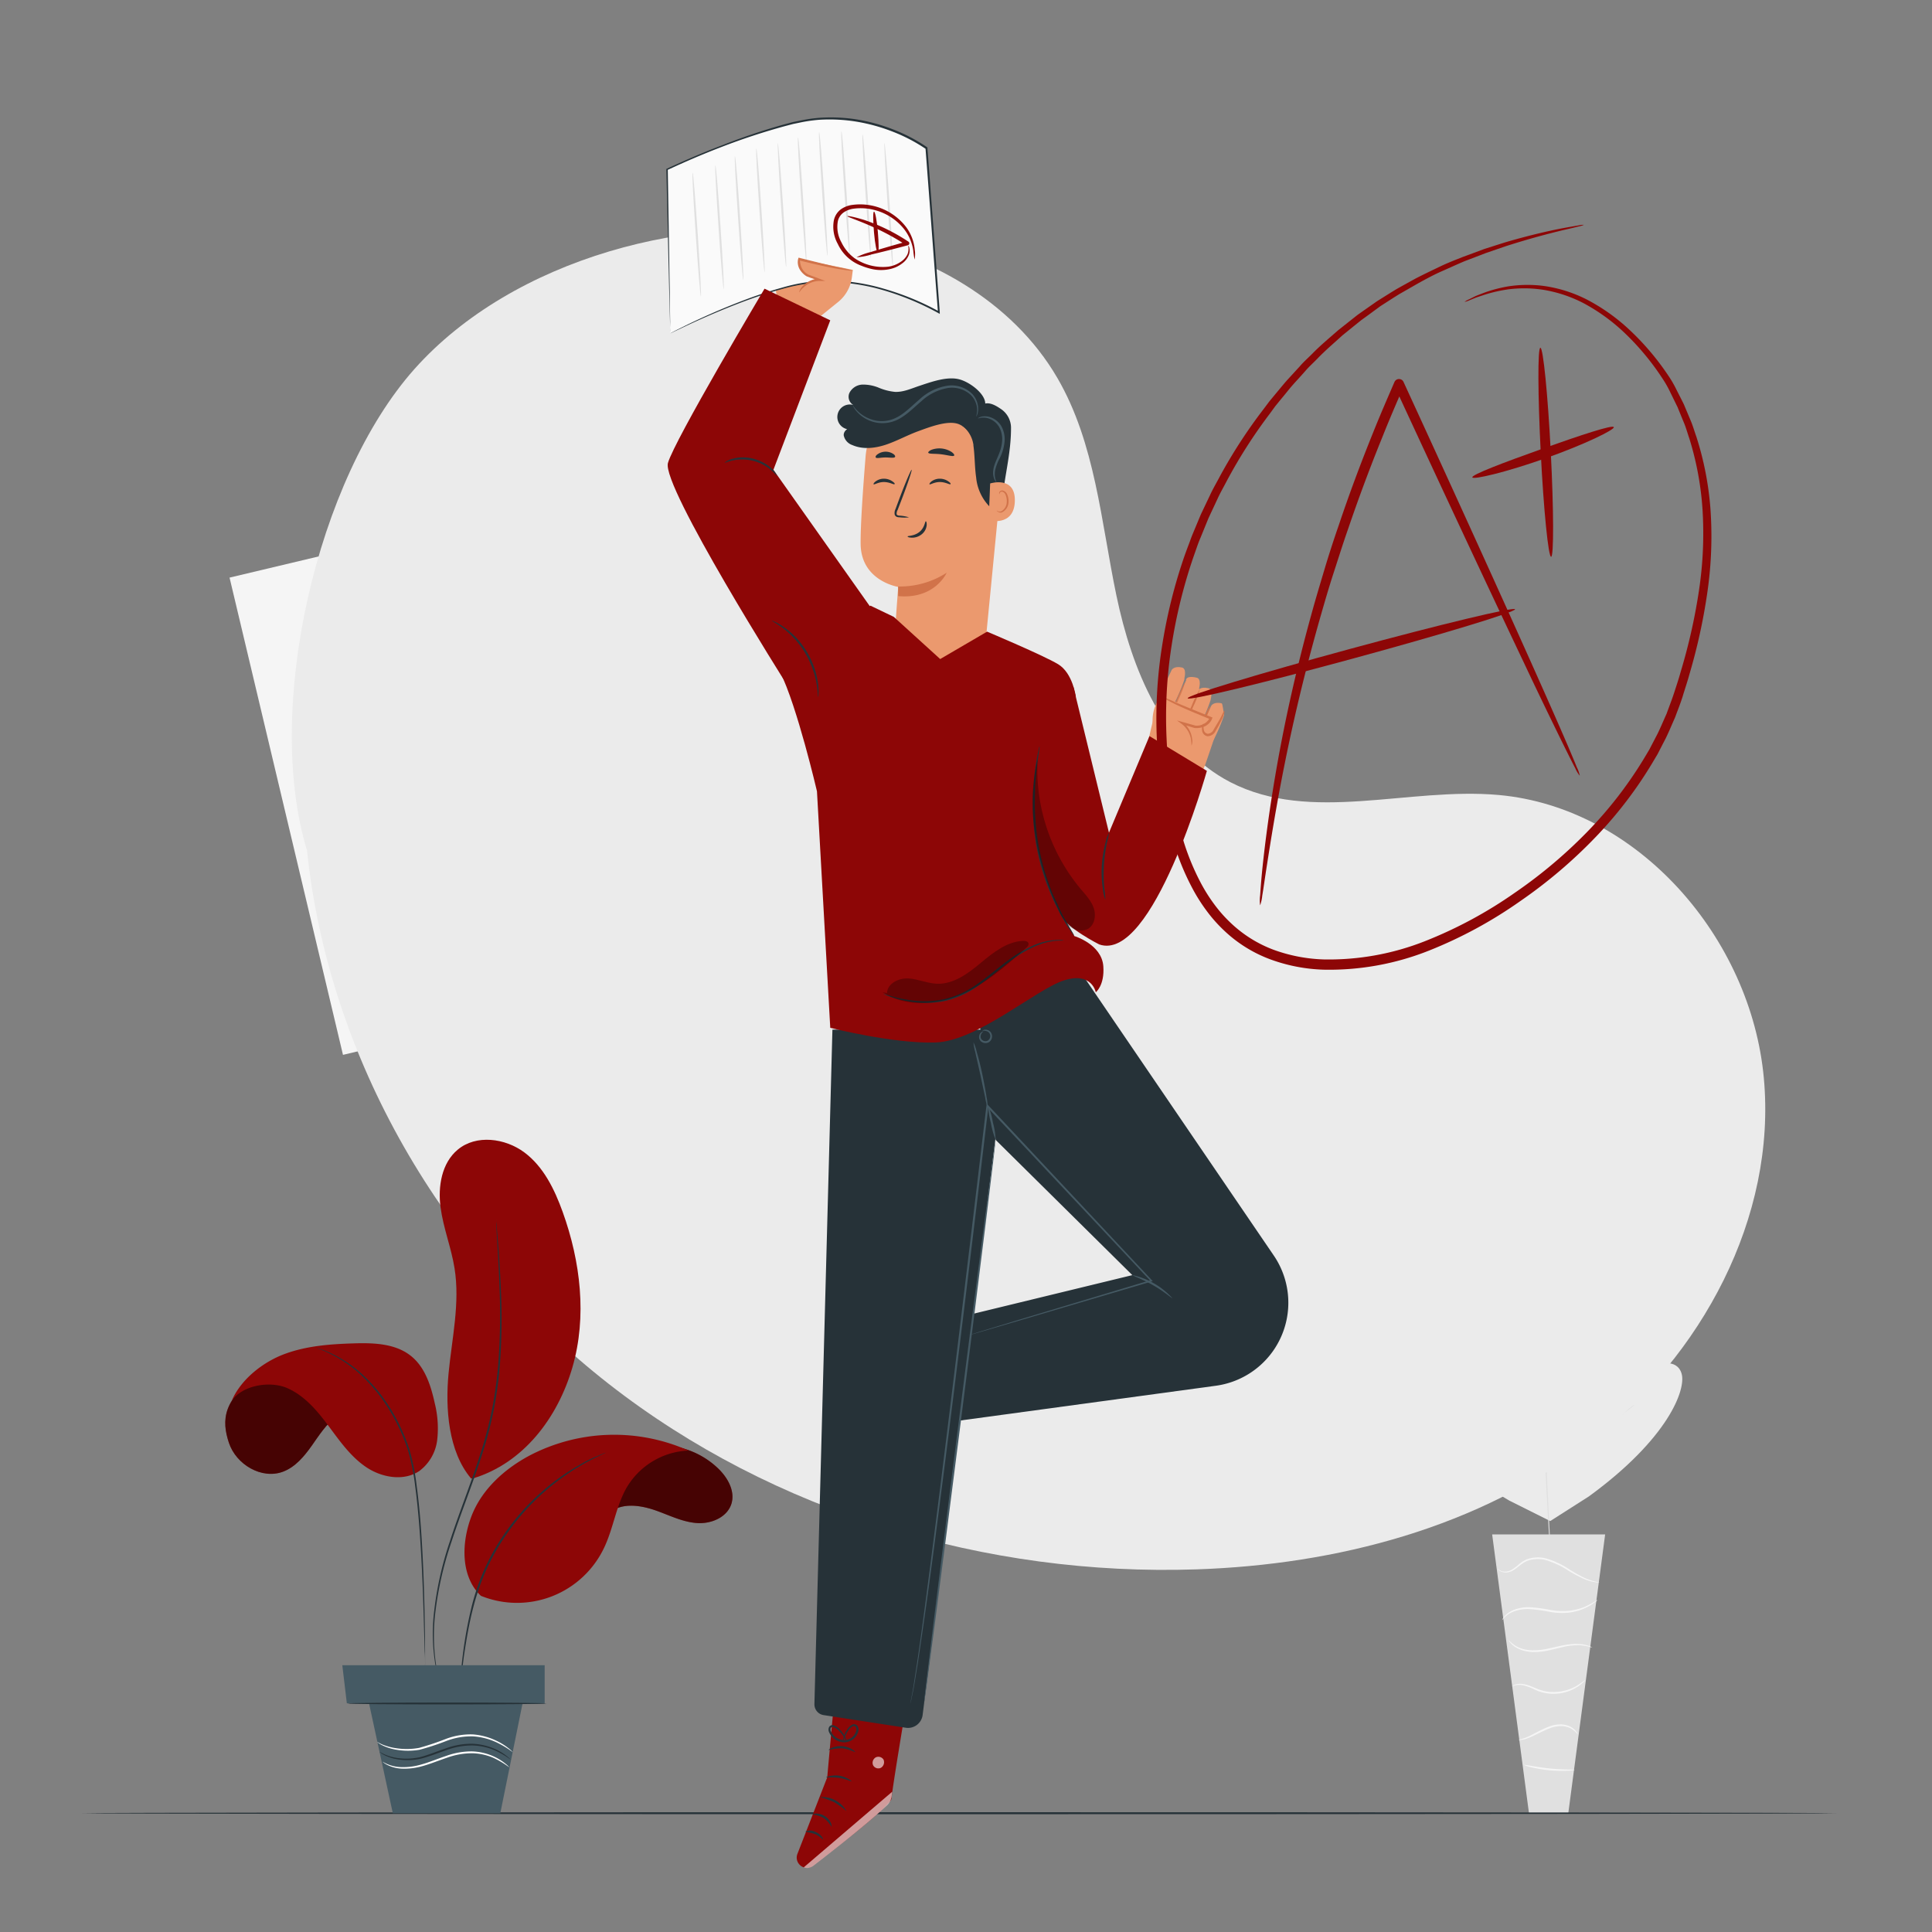 <svg xmlns="http://www.w3.org/2000/svg" viewBox="0 0 500 500"><rect x="0" y="0" width="500" height="500" fill="#808080" stroke="none"/><g id="background-complete"><path d="M394.12,252.32s-7.92-.57-7.19,17.19,2.54,27.23,2.54,27.23-.24,3.93-3.29,3.16-8.79-4.6-11.62-1.74-1.89,7.53,2,12.9,12,17.44,12.73,18.54,1,3.09-1.16,2.89-16.75-5.14-18.69,1.93,11.39,20.24,12.82,21.71,1.5,2.39.92,3.28-5.32-1.24-9.53-2.47-9.31-1.94-10.08,2.23,5.09,16.38,27.06,29.2l10.57,5.28,10-6.38c20.58-15,25.19-27.69,24-31.76S429,352.64,425,354.29s-8.58,4.24-9.25,3.42-.68-1.76.6-3.36,13.21-16,10.58-22.88-16.66-.46-18.79-.05-2.05-1.62-1.45-2.76,7.48-14,10.82-19.72,3.93-10.38.71-13-8.44,1.82-11.39,2.9-3.59-2.83-3.59-2.83.86-9.59-.19-27.34S394,252.32,394,252.32" style="fill:#ebebeb"></path><path d="M394.74,268.23s0,.12,0,.37.05.62.09,1.09c.06,1,.16,2.39.28,4.19.24,3.65.56,8.92.92,15.44.72,13,1.57,31.05,2.44,50.95s1.67,37.93,2.32,51c.33,6.51.6,11.78.78,15.44.09,1.81.16,3.22.21,4.2,0,.47,0,.83.05,1.1a3.49,3.49,0,0,1,0,.37s0-.13,0-.37-.05-.63-.09-1.09c-.06-1-.16-2.39-.28-4.2-.25-3.64-.56-8.91-.92-15.43-.72-13-1.57-31.06-2.44-51s-1.67-37.92-2.32-51c-.33-6.5-.6-11.77-.79-15.44-.08-1.81-.16-3.22-.2-4.2,0-.46,0-.83-.05-1.09A3.39,3.39,0,0,1,394.74,268.23Z" style="fill:#e0e0e0"></path><path d="M382.37,303.85a3.4,3.4,0,0,1,.66.54c.41.37,1,.93,1.68,1.61,1.39,1.39,3.27,3.35,5.3,5.55l5.17,5.65,1.57,1.71a3.59,3.59,0,0,1,.55.65,3.4,3.4,0,0,1-.66-.54c-.41-.37-1-.92-1.67-1.62-1.38-1.4-3.23-3.38-5.26-5.58l-5.21-5.62-1.58-1.7A3.59,3.59,0,0,1,382.37,303.85Z" style="fill:#e0e0e0"></path><path d="M398.35,319.21c-.08-.08,3.78-4.12,8.63-9s8.84-8.83,8.92-8.75-3.78,4.12-8.63,9S398.43,319.29,398.35,319.21Z" style="fill:#e0e0e0"></path><path d="M398.3,349.84a4.07,4.07,0,0,1,.74-.47l2.07-1.16c1.74-1,4.15-2.34,6.75-3.94s4.91-3.11,6.57-4.23l2-1.31a4.23,4.23,0,0,1,.75-.45s-.22.23-.66.58-1.08.83-1.9,1.42c-1.62,1.18-3.91,2.74-6.52,4.34s-5,2.93-6.83,3.84c-.89.46-1.62.82-2.13,1.05A3,3,0,0,1,398.3,349.84Z" style="fill:#e0e0e0"></path><path d="M380.79,339.12a3.13,3.13,0,0,1,.74.35c.45.24,1.11.6,1.91,1.06,1.61.91,3.82,2.2,6.25,3.64s4.61,2.77,6.18,3.75c.79.49,1.42.89,1.85,1.18a3.12,3.12,0,0,1,.65.47,2.59,2.59,0,0,1-.73-.34c-.46-.24-1.11-.61-1.92-1.06-1.6-.92-3.81-2.2-6.24-3.65s-4.61-2.77-6.18-3.74c-.79-.49-1.42-.89-1.85-1.18A2.79,2.79,0,0,1,380.79,339.12Z" style="fill:#e0e0e0"></path><path d="M377.32,366.16a3.89,3.89,0,0,1,.93.45l2.46,1.35c2.07,1.16,4.91,2.79,8,4.61s5.95,3.49,8,4.71l2.4,1.47a5.14,5.14,0,0,1,.85.59,5.23,5.23,0,0,1-.93-.45l-2.46-1.36c-2.07-1.16-4.92-2.79-8-4.61s-5.95-3.49-8-4.71l-2.4-1.47A5.6,5.6,0,0,1,377.32,366.16Z" style="fill:#e0e0e0"></path><path d="M399.52,378.87a7.48,7.48,0,0,1,.92-.62l2.57-1.56c2.17-1.32,5.16-3.16,8.4-5.27s6.14-4.1,8.22-5.55l2.47-1.72a6,6,0,0,1,.94-.59,6.69,6.69,0,0,1-.85.72c-.55.44-1.37,1.06-2.39,1.82-2,1.51-4.91,3.54-8.17,5.66s-6.27,3.92-8.47,5.18c-1.11.62-2,1.12-2.64,1.45A6.18,6.18,0,0,1,399.52,378.87Z" style="fill:#e0e0e0"></path><polygon points="415.41 397.11 386.17 397.11 395.71 469.35 405.86 469.35 415.41 397.11" style="fill:#e0e0e0"></polygon><path d="M387.68,406s0,.1.16.26a1.87,1.87,0,0,0,.71.5,3.51,3.51,0,0,0,3.08-.38c1.19-.65,2.21-1.93,3.8-2.49a8.26,8.26,0,0,1,5.37.1,23.09,23.09,0,0,1,5,2.43,35.64,35.64,0,0,0,4.07,2.18,11.09,11.09,0,0,0,3,.87,5,5,0,0,0,.85.06q.3,0,.3,0a15.08,15.08,0,0,1-4-1.2,38.94,38.94,0,0,1-4-2.26,22.43,22.43,0,0,0-5.1-2.5,8.56,8.56,0,0,0-5.67-.06,7.45,7.45,0,0,0-2.14,1.32,15.43,15.43,0,0,1-1.67,1.29,3.47,3.47,0,0,1-2.85.5A3.17,3.17,0,0,1,387.68,406Z" style="fill:#f5f5f5"></path><path d="M388.75,419.3s.23-.3.69-.78a6.59,6.59,0,0,1,2.34-1.48,10.37,10.37,0,0,1,4.06-.61,40.79,40.79,0,0,1,5.09.69,17.83,17.83,0,0,0,5.21.22,14.67,14.67,0,0,0,4.1-1.17,12.71,12.71,0,0,0,2.46-1.47,3.37,3.37,0,0,0,.78-.7,25.81,25.81,0,0,1-3.38,1.86,15.18,15.18,0,0,1-4,1,18.12,18.12,0,0,1-5.08-.25,38.45,38.45,0,0,0-5.15-.66,10.27,10.27,0,0,0-4.21.74,6.17,6.17,0,0,0-2.35,1.67,4.38,4.38,0,0,0-.44.64A.86.86,0,0,0,388.75,419.3Z" style="fill:#f5f5f5"></path><path d="M412.1,426.42a2.42,2.42,0,0,0-.81-.42,8.4,8.4,0,0,0-2.42-.52,15.42,15.42,0,0,0-3.67.21c-1.36.22-2.82.6-4.36.92a18,18,0,0,1-4.35.49,9.57,9.57,0,0,1-3.46-.74,8.11,8.11,0,0,1-2.62-1.95,2.16,2.16,0,0,0,.49.76,6.26,6.26,0,0,0,2,1.49,9.19,9.19,0,0,0,3.58.88,17.21,17.21,0,0,0,4.47-.46c1.55-.33,3-.72,4.34-1a16.87,16.87,0,0,1,3.57-.3A13.2,13.2,0,0,1,412.1,426.42Z" style="fill:#f5f5f5"></path><path d="M391.34,436.44a4.66,4.66,0,0,1,2.83-.29,13.84,13.84,0,0,1,3,1.11A11.42,11.42,0,0,0,408,436.7a10.06,10.06,0,0,0,1.75-1.34,2.92,2.92,0,0,0,.51-.62,23.93,23.93,0,0,1-2.42,1.67,12.12,12.12,0,0,1-6.79,1.44c-2.77-.16-4.89-1.81-6.81-2A4.33,4.33,0,0,0,392,436C391.53,436.2,391.32,436.42,391.34,436.44Z" style="fill:#f5f5f5"></path><path d="M393,450.3a5.52,5.52,0,0,0,2.44-.48c1.47-.49,3.29-1.62,5.42-2.46a8.58,8.58,0,0,1,3.1-.65,5.63,5.63,0,0,1,2.5.57,5.77,5.77,0,0,1,1.81,1.55,1.41,1.41,0,0,0-.28-.61,3.94,3.94,0,0,0-1.37-1.24,5.71,5.71,0,0,0-2.65-.71,8.69,8.69,0,0,0-3.28.64c-2.21.88-4,2-5.37,2.59S393,450.23,393,450.3Z" style="fill:#f5f5f5"></path><path d="M394.4,456.75a6.49,6.49,0,0,0,1.85.61,34.68,34.68,0,0,0,4.63.78,34.19,34.19,0,0,0,4.69.13,7,7,0,0,0,1.93-.23c0-.14-3,0-6.58-.38S394.43,456.61,394.4,456.75Z" style="fill:#f5f5f5"></path><rect x="86.74" y="142.38" width="88.16" height="129.42" transform="translate(-44.34 35.86) rotate(-13.37)" style="fill:#e0e0e0"></rect><rect x="80.06" y="138.67" width="88.16" height="129.42" transform="translate(-43.66 34.21) rotate(-13.37)" style="fill:#ebebeb"></rect><rect x="72.89" y="137.58" width="88.16" height="126.95" transform="translate(-43.32 32.49) rotate(-13.37)" style="fill:#f5f5f5"></rect><path d="M144.11,259.85s20-13.63,24.91-29.49a23.51,23.51,0,0,1-16.74,7.85S150.15,255.17,144.11,259.85Z" style="fill:#ebebeb"></path><path d="M144.57,162c0,.14-15.19,3.87-34,8.34s-34.09,8-34.12,7.84,15.19-3.87,34-8.34S144.54,161.85,144.57,162Z" style="fill:#e0e0e0"></path><path d="M146.7,171c0,.14-15.19,3.88-34,8.34s-34.09,8-34.12,7.84,15.19-3.87,34-8.34S146.66,170.81,146.7,171Z" style="fill:#e0e0e0"></path><path d="M148.83,179.91c0,.14-15.19,3.88-34,8.35s-34.09,8-34.12,7.84,15.18-3.88,34-8.35S148.79,179.77,148.83,179.91Z" style="fill:#e0e0e0"></path><path d="M151,188.87c0,.14-15.19,3.88-34,8.35s-34.09,8-34.12,7.84,15.18-3.88,34-8.35S150.92,188.73,151,188.87Z" style="fill:#e0e0e0"></path><path d="M153.09,197.83c0,.14-15.19,3.88-34,8.35S85,214.16,85,214s15.18-3.88,34-8.35S153.05,197.69,153.09,197.83Z" style="fill:#e0e0e0"></path><path d="M155.22,206.79c0,.14-15.19,3.88-34,8.35s-34.08,8-34.11,7.84,15.18-3.88,34-8.35S155.18,206.65,155.22,206.79Z" style="fill:#e0e0e0"></path><path d="M157.35,215.75c0,.14-15.19,3.88-34,8.35s-34.08,8-34.11,7.84,15.18-3.88,34-8.35S157.31,215.61,157.35,215.75Z" style="fill:#e0e0e0"></path><path d="M159.48,224.72c0,.14-15.19,3.87-34,8.34s-34.08,8-34.11,7.84,15.18-3.88,34-8.35S159.44,224.58,159.48,224.72Z" style="fill:#e0e0e0"></path></g><g id="background-simple"><path d="M456.48,279C453.17,242.8,424,209,387.84,205.74c-23.34-2.1-48.59,7.43-69.42-3.31-17.36-9-25.51-29.22-29.5-48.34s-5.44-39.36-15.26-56.25C262,77.77,239.79,65.45,217,61.25,179.47,54.33,132.69,67,107.3,95.46s-39,88.15-27.85,124.62c5.64,54,35.26,104.57,78,138s97.93,49.9,152.2,48.07c36.28-1.22,73.18-10.82,101.95-33S459.8,315.1,456.48,279Z" style="fill:#ebebeb"></path></g><g id="Floor"><path d="M475.26,469.26c0,.14-101.64.26-227,.26s-227-.12-227-.26,101.63-.26,227-.26S475.26,469.11,475.26,469.26Z" style="fill:#263238"></path></g><g id="Character"><path d="M216.41,434.31,214.08,460l-7.71,19.79a2.64,2.64,0,0,0,1.67,3.48h0a2.62,2.62,0,0,0,2.39-.41c4.34-3.31,20.24-15.55,20.31-17.44.08-2.19,4.26-26.95,4.26-26.95Z" style="fill:#8d0606"></path><g style="opacity:0.6"><path d="M208,483.28l22.9-19.58-.13,1.08a3.93,3.93,0,0,1-1.23,2.46c-1.84,1.73-7,6.39-19.07,15.64a2.64,2.64,0,0,1-2.47.4Z" style="fill:#fff"></path></g><g style="opacity:0.6"><path d="M226.62,454.83a1.6,1.6,0,0,0-.67,2,1.53,1.53,0,0,0,2,.69,1.69,1.69,0,0,0,.7-2.15,1.59,1.59,0,0,0-2.16-.48" style="fill:#fff"></path></g><path d="M215.18,472.75a7.89,7.89,0,0,0-2-2.25,8,8,0,0,0-2.89-.9c0-.07.33-.23.94-.25a4.18,4.18,0,0,1,2.26.67,4.14,4.14,0,0,1,1.54,1.77C215.25,472.35,215.25,472.73,215.18,472.75Z" style="fill:#263238"></path><path d="M213,476c-.13.1-.86-.83-2.14-1.36a23.3,23.3,0,0,0-2.47-.61,2.94,2.94,0,0,1,2.69.09C212.5,474.7,213.1,475.92,213,476Z" style="fill:#263238"></path><path d="M219.08,468.73a25.8,25.8,0,0,0-3.17-2.32,25.77,25.77,0,0,0-3.7-1.32,7.23,7.23,0,0,1,6.87,3.64Z" style="fill:#263238"></path><path d="M220.44,461c-.08.15-1.43-.61-3.27-.88s-3.34,0-3.38-.17a6.58,6.58,0,0,1,6.65,1.05Z" style="fill:#263238"></path><path d="M221.32,453.46a12.65,12.65,0,0,0-3.38-1,13.15,13.15,0,0,0-3.5.47c0-.06.28-.35.91-.62a5.75,5.75,0,0,1,5.17.41C221.1,453.07,221.37,453.4,221.32,453.46Z" style="fill:#263238"></path><path d="M218.15,451a2.31,2.31,0,0,1,.08-1,6.68,6.68,0,0,1,1.06-2.45,3.05,3.05,0,0,1,1.44-1.28,1.06,1.06,0,0,1,1.16.37,1.76,1.76,0,0,1,.28,1.21,3.75,3.75,0,0,1-3.65,3.06,4.33,4.33,0,0,1-4-2.73,1.51,1.51,0,0,1,.07-1.26,1,1,0,0,1,1.14-.42,3.66,3.66,0,0,1,1.59,1.07,7.5,7.5,0,0,1,1.53,2.19,2.51,2.51,0,0,1,.29.93,12.48,12.48,0,0,0-2.09-2.83,3.48,3.48,0,0,0-1.41-.9.55.55,0,0,0-.63.23,1.05,1.05,0,0,0,0,.82,3.87,3.87,0,0,0,3.48,2.33,3.25,3.25,0,0,0,3.13-2.55,1.23,1.23,0,0,0-.16-.85.58.58,0,0,0-.64-.22,2.78,2.78,0,0,0-1.24,1.07A10.14,10.14,0,0,0,218.15,451Z" style="fill:#263238"></path><path d="M316.78,184.73a.75.75,0,0,1,0,.34c-.43,1.57-3.13,8.14-4.05,8.11s-3.08-1.44-2.89-2.38,3.64-8.16,3.64-8.16.62-1.1,2.7-.61C316.43,182.1,316.72,185,316.78,184.73Z" style="fill:#eb996e"></path><path d="M313.36,180.81s0,.14-.05.33c-.44,1.58-3.13,8.15-4.05,8.11s-3.08-1.44-2.89-2.37,3.64-8.16,3.64-8.16.62-1.11,2.7-.62C314,178.4,313.36,180.81,313.36,180.81Z" style="fill:#eb996e"></path><path d="M310.34,178.09s0,.14,0,.33c-.43,1.58-3.13,8.15-4.05,8.11s-3.08-1.44-2.89-2.37S307,176,307,176c-.13.23-.3-1.32,2.7-.62C311,175.68,310.34,178.09,310.34,178.09Z" style="fill:#eb996e"></path><path d="M306.53,175.47s0,.14,0,.33c-.43,1.58-3.13,8.14-4.05,8.11s-3.08-1.44-2.89-2.37,3.64-8.16,3.64-8.16.62-1.11,2.7-.62C307.16,173.06,306.53,175.47,306.53,175.47Z" style="fill:#eb996e"></path><path d="M310.52,188.86a14.25,14.25,0,0,0,1.57-3.09,13.23,13.23,0,0,0,1.15-3.23,14,14,0,0,0-1.57,3.1A12.61,12.61,0,0,0,310.52,188.86Z" style="fill:#d1734a"></path><path d="M306.61,187.35a26,26,0,0,0,2.17-4.43,28.1,28.1,0,0,0,1.76-4.6,26.91,26.91,0,0,0-2.17,4.43A28.1,28.1,0,0,0,306.61,187.35Z" style="fill:#d1734a"></path><g style="opacity:0.78"><path d="M302.78,185.47A26.48,26.48,0,0,0,305,181a27.39,27.39,0,0,0,1.76-4.6,28,28,0,0,0-2.17,4.42A28.38,28.38,0,0,0,302.78,185.47Z" style="fill:#d1734a"></path></g><path d="M311.88,198c.16-.39,2.78-8.17,2.78-8.17l-15-7.39c-.76,1-3.07,11.91-3.07,11.91l.53,3.72s11.38,6.54,11.69,6.6S311.88,198,311.88,198Z" style="fill:#eb996e"></path><path d="M300.16,194.64,298.63,189a10,10,0,0,1,.87-7.37l.94-1.72,12.74,5.8s-2.95,4.18-6.19,1.92l2.49,4.84Z" style="fill:#eb996e"></path><path d="M308.38,192.93c-.07,0,0-.66-.18-1.77a6.38,6.38,0,0,0-2.41-3.83l-1.18-.87,1.42.39,3.28.92h-.07a3.8,3.8,0,0,0,3.69-1.71,1.31,1.31,0,0,0,.14-.3l.19.4c-3.67-1.49-7-2.88-9.28-4-1.16-.57-2.09-1.06-2.71-1.41a3.62,3.62,0,0,1-.94-.62,38.76,38.76,0,0,1,3.84,1.61c2.35,1,5.66,2.35,9.34,3.84l.28.11-.1.29a2.2,2.2,0,0,1-.18.41,3.86,3.86,0,0,1-1.95,1.69,5.39,5.39,0,0,1-2.35.33h-.07l-3.26-1,.24-.48a6.41,6.41,0,0,1,2.39,4.21A3.42,3.42,0,0,1,308.38,192.93Z" style="fill:#d1734a"></path><path d="M311.44,187.28c.13,0-.09.7.11,1.62a1.21,1.21,0,0,0,1,1,1.81,1.81,0,0,0,1.5-1c.77-1.35,1.56-2.58,2-3.48s.72-1.5.81-1.47,0,.67-.39,1.67a30.76,30.76,0,0,1-1.91,3.64,2.33,2.33,0,0,1-2.09,1.27A1.67,1.67,0,0,1,311.1,189a2.85,2.85,0,0,1,.12-1.3C311.32,187.42,311.4,187.27,311.44,187.28Z" style="fill:#d1734a"></path><path d="M259.49,120.78l-4.39,45a6.61,6.61,0,0,1-7.1,5.94l-10.33-.83a6.6,6.6,0,0,1-6.06-7c.33-5.4.85-12,.85-12s-9.61-1.49-9.73-11.1c-.06-4.6.59-14,1.28-22.59a18.2,18.2,0,0,1,18.15-16.74h.64A17.8,17.8,0,0,1,259.49,120.78Z" style="fill:#eb996e"></path><path d="M232.44,151.78A22.3,22.3,0,0,0,245,148.22s-3,6.92-12.55,6.05Z" style="fill:#d1734a"></path><path d="M226.09,125.33c.17.18,1.21-.59,2.69-.58s2.56.74,2.72.56-.1-.41-.57-.75a3.77,3.77,0,0,0-2.17-.67,3.55,3.55,0,0,0-2.14.69C226.16,124.93,226,125.25,226.09,125.33Z" style="fill:#263238"></path><path d="M240.56,125.33c.17.18,1.21-.59,2.69-.58s2.55.74,2.72.56-.1-.41-.57-.75a3.84,3.84,0,0,0-2.18-.67,3.58,3.58,0,0,0-2.14.69C240.63,124.93,240.48,125.25,240.56,125.33Z" style="fill:#263238"></path><path d="M235.25,133.89a9.69,9.69,0,0,0-2.4-.44c-.38,0-.73-.11-.8-.37a1.84,1.84,0,0,1,.26-1.11c.35-.92.72-1.87,1.11-2.88,1.55-4.08,2.67-7.45,2.51-7.51s-1.56,3.21-3.11,7.3l-1.07,2.88a2.22,2.22,0,0,0-.19,1.48,1,1,0,0,0,.62.56,2.6,2.6,0,0,0,.64.08A10.13,10.13,0,0,0,235.25,133.89Z" style="fill:#263238"></path><path d="M239.6,134.91c-.24,0-.25,1.59-1.62,2.73s-3.08,1-3.09,1.18.38.31,1.1.33a3.94,3.94,0,0,0,2.58-.9,3.43,3.43,0,0,0,1.25-2.28C239.88,135.3,239.71,134.9,239.6,134.91Z" style="fill:#263238"></path><path d="M240.23,117.15c.14.4,1.62.21,3.35.42s3.13.68,3.36.32c.11-.17-.14-.55-.7-.94a5.88,5.88,0,0,0-5.12-.56C240.49,116.64,240.17,117,240.23,117.15Z" style="fill:#263238"></path><path d="M226.64,118.39c.26.33,1.27,0,2.5,0s2.26.22,2.49-.13c.11-.17,0-.5-.51-.82a3.62,3.62,0,0,0-4,.12C226.66,117.88,226.52,118.22,226.64,118.39Z" style="fill:#263238"></path><path d="M249.05,110.24l.06,0a7.58,7.58,0,0,1,2.81,4.89,1.11,1.11,0,0,0,0,.19c.38,2.74.31,5.53.71,8.27A12.41,12.41,0,0,0,256,131c.83.77,2.3,1.31,3,.4a2.48,2.48,0,0,0,.34-1.26c.51-6.62,2.32-12.49,2.31-19.41a5.87,5.87,0,0,0-2.42-4.75c-1.45-1-3.22-2.11-4.83-1.35s-3.7,3.78-4.95,5" style="fill:#263238"></path><path d="M256.25,125.12c.16-.07,6.6-2,6.39,4.62s-6.76,5-6.77,4.82S256.25,125.12,256.25,125.12Z" style="fill:#eb996e"></path><path d="M258,132.13s.11.08.3.18a1.16,1.16,0,0,0,.86,0,2.82,2.82,0,0,0,1.39-2.49,3.8,3.8,0,0,0-.27-1.65,1.34,1.34,0,0,0-.83-.91.59.59,0,0,0-.69.29c-.09.18-.06.32-.09.33s-.14-.12-.08-.39a.75.75,0,0,1,.27-.4.92.92,0,0,1,.64-.15,1.61,1.61,0,0,1,1.17,1.06,3.93,3.93,0,0,1,.33,1.84,3,3,0,0,1-1.76,2.79,1.26,1.26,0,0,1-1-.21C258,132.29,257.93,132.14,258,132.13Z" style="fill:#d1734a"></path><path d="M254.64,105.68c1.62-2.62-2.82-6.4-6.06-7.42s-7.51.56-10.74,1.63c-2,.67-4.06,1.62-6.21,1.53a14.47,14.47,0,0,1-4.16-1.06,10.61,10.61,0,0,0-4.21-.83,3.94,3.94,0,0,0-3.45,2.19,2.47,2.47,0,0,0,1.66,3.35,3.23,3.23,0,1,0-.86,6c-.94-.71-2.37.46-2.25,1.63a3.38,3.38,0,0,0,2.24,2.49c2.74,1.2,5.94.82,8.77-.14s5.47-2.44,8.28-3.46,7.52-2.87,10.34-1.87c2.08.73,3.53,3.23,4.7,2.68a4,4,0,0,0,2.08-2.95,11.82,11.82,0,0,0-.13-3.75" style="fill:#263238"></path><path d="M220.67,104.89c.06,0,.34.49,1.05,1.25a9,9,0,0,0,3.65,2.35,8.26,8.26,0,0,0,6.26-.25c2.24-1,4.15-3,6.35-4.89a13.72,13.72,0,0,1,7.39-3.55,7.58,7.58,0,0,1,6.28,2.18,5.76,5.76,0,0,1,1.49,4.25,4.83,4.83,0,0,1-.28,1.2c-.12.26-.2.39-.22.38a9.92,9.92,0,0,0,.25-1.6,5.63,5.63,0,0,0-1.58-3.92,7.19,7.19,0,0,0-5.88-1.89,13.3,13.3,0,0,0-7,3.45c-2.16,1.84-4.13,3.9-6.52,4.94a8.91,8.91,0,0,1-10.35-2.48,7,7,0,0,1-.69-1C220.71,105,220.65,104.9,220.67,104.89Z" style="fill:#455a64"></path><path d="M257.92,124.84s-.28-.18-.53-.71a4.39,4.39,0,0,1-.33-2.38c.15-2.11,2-4.39,2.26-7.31a6.65,6.65,0,0,0-.73-3.92,5.05,5.05,0,0,0-2.44-2.11,4.33,4.33,0,0,0-2.2-.3c-.52.08-.81.21-.83.16s.23-.24.78-.41a4.16,4.16,0,0,1,2.41.12,5.3,5.3,0,0,1,2.79,2.23,6.93,6.93,0,0,1,.86,4.29,12,12,0,0,1-1.26,4.14,11.85,11.85,0,0,0-1.18,3.18A5.1,5.1,0,0,0,257.92,124.84Z" style="fill:#455a64"></path><path d="M201.3,77.76c-.35-.29-1.59-11-1.59-11l9-5.28,14,3.23-2.81,7.84-14.38,7.54Z" style="fill:#eb996e"></path><path d="M173.46,86.23s22.62-11.76,37.13-13.3c16.11-1.72,32.35,7.87,32.35,7.87l-3.21-42.49S224.58,27,205.31,31.81c-16.34,4.08-32.69,12-32.69,12Z" style="fill:#fafafa"></path><path d="M173.46,86.23l0-.73-.06-2.19c-.05-2-.12-4.8-.22-8.45-.17-7.39-.42-18-.73-31v-.13l.12-.06c4.33-2,9.05-4.08,14.13-6A165.38,165.38,0,0,1,203,32.18l2.18-.58,2.25-.46a38.58,38.58,0,0,1,4.6-.65,43.48,43.48,0,0,1,9.51.39A46.65,46.65,0,0,1,231,33.44a43,43,0,0,1,8.93,4.66l.09.06v.13c0,.41.07.86.1,1.3,1.09,14.57,2.14,28.5,3.09,41.19l0,.45-.4-.22a70.38,70.38,0,0,0-14.23-5.91A51.37,51.37,0,0,0,214.75,73a45.2,45.2,0,0,0-12.28,1.78c-3.74,1-7.12,2.18-10.16,3.31-6.06,2.29-10.75,4.4-13.95,5.88l-3.64,1.72-.93.45-.33.14.31-.18.91-.48c.82-.42,2-1,3.62-1.8,3.17-1.52,7.85-3.68,13.91-6,3-1.15,6.42-2.34,10.17-3.37a44.9,44.9,0,0,1,12.38-1.85,51.3,51.3,0,0,1,14,2.13,69.34,69.34,0,0,1,14.35,5.92l-.36.23c-1-12.69-2-26.62-3.13-41.19l-.1-1.31.11.19a42.66,42.66,0,0,0-8.81-4.58,46.24,46.24,0,0,0-9.36-2.54A43.14,43.14,0,0,0,212,31a40,40,0,0,0-4.54.63l-2.22.46-2.17.57A168.46,168.46,0,0,0,186.82,38c-5.07,1.94-9.8,4-14.11,6l.11-.18c.21,13,.38,23.54.5,30.9.05,3.67.09,6.54.12,8.51l0,2.24C173.47,86,173.46,86.23,173.46,86.23Z" style="fill:#263238"></path><path d="M231.06,69.09c-.15,0-.75-7.17-1.34-16S228.76,37,228.9,37s.74,7.16,1.34,16S231.2,69.08,231.06,69.09Z" style="fill:#e0e0e0"></path><path d="M225.38,66.86c-.14,0-.74-7.17-1.33-16s-1-16-.82-16.06.74,7.16,1.33,16S225.53,66.85,225.38,66.86Z" style="fill:#e0e0e0"></path><path d="M219.91,66.08c-.14,0-.74-7.17-1.34-16s-1-16.06-.81-16.06.74,7.16,1.33,16S220.05,66.07,219.91,66.08Z" style="fill:#e0e0e0"></path><path d="M208.68,67.65c-.14,0-.74-7.17-1.34-16s-1-16-.81-16.06.74,7.16,1.33,16S208.82,67.64,208.68,67.65Z" style="fill:#e0e0e0"></path><path d="M203.45,69.09c-.14,0-.74-7.16-1.33-16S201.16,37,201.3,37s.74,7.17,1.34,16S203.6,69.08,203.45,69.09Z" style="fill:#e0e0e0"></path><path d="M197.89,70.51c-.15,0-.74-7.17-1.34-16s-1-16.06-.82-16.06.75,7.16,1.34,16S198,70.5,197.89,70.51Z" style="fill:#e0e0e0"></path><path d="M187.3,74.88c-.15,0-.75-7.16-1.34-16s-1-16.05-.82-16.06.74,7.17,1.34,16S187.44,74.87,187.3,74.88Z" style="fill:#e0e0e0"></path><path d="M192.36,72.51c-.15,0-.74-7.16-1.34-16s-1-16.06-.82-16.07.75,7.17,1.34,16S192.5,72.51,192.36,72.51Z" style="fill:#e0e0e0"></path><path d="M181.39,76.78c-.14,0-.74-7.17-1.33-16s-1-16-.82-16.06.74,7.16,1.34,16S181.54,76.77,181.39,76.78Z" style="fill:#e0e0e0"></path><path d="M214.14,66.24c-.14,0-.74-7.17-1.34-16s-1-16.05-.81-16.06.74,7.16,1.33,16S214.28,66.23,214.14,66.24Z" style="fill:#e0e0e0"></path><path d="M221.67,66.58a16.41,16.41,0,0,1,3.7-1.36c2.34-.73,5.61-1.69,9.31-2.71l-.15.93-1.46-.92c-7.18-4.45-13.87-6.27-13.77-6.58,0-.13,1.74.17,4.41,1a48.34,48.34,0,0,1,9.9,4.65c.52.31,1,.64,1.49.95a.52.52,0,0,1-.15.93c-3.71,1-7,1.82-9.4,2.38A15.84,15.84,0,0,1,221.67,66.58Z" style="fill:#8d0606"></path><path d="M227.19,65.44c-.28,0-.75-2.34-1-5.28s-.3-5.36,0-5.39.75,2.33,1,5.28S227.48,65.41,227.19,65.44Z" style="fill:#8d0606"></path><path d="M235.1,63.55s.12.18.23.58a3.2,3.2,0,0,1-.11,1.8,4.89,4.89,0,0,1-1.76,2.26,8.06,8.06,0,0,1-1.53.92,8.42,8.42,0,0,1-1.92.59,10.76,10.76,0,0,1-4.57-.12A16.08,16.08,0,0,1,223,68.8a10.94,10.94,0,0,1-6.18-5.67,9.11,9.11,0,0,1-1-6.19,4.83,4.83,0,0,1,1.84-2.8,6.65,6.65,0,0,1,3-1.12,15,15,0,0,1,13.8,5.69,11.49,11.49,0,0,1,2.29,6.08,7,7,0,0,1-.06,2.38,22,22,0,0,1-.34-2.33,11.75,11.75,0,0,0-2.47-5.67,14.35,14.35,0,0,0-7.68-4.85,14,14,0,0,0-5.38-.3,5.89,5.89,0,0,0-2.54,1,3.76,3.76,0,0,0-1.44,2.21,8.14,8.14,0,0,0,.92,5.48,11,11,0,0,0,3.39,4.11,13,13,0,0,0,8.72,2.2,7.52,7.52,0,0,0,3.24-1.26,4.8,4.8,0,0,0,1.73-1.93,3.64,3.64,0,0,0,.28-1.63A1.61,1.61,0,0,1,235.1,63.55Z" style="fill:#8d0606"></path><path d="M212.39,81.81l4.51-3.65a9.81,9.81,0,0,0,3.57-6.4l.25-1.92L207.17,67.1s-1.27,4.1,3.83,5.12c-4.52,2-6.21,6-7.45,10.49Z" style="fill:#eb996e"></path><path d="M206.8,75.68c.07,0,.36-.56,1.18-1.31a6.22,6.22,0,0,1,4.14-1.67l1.45,0-1.36-.51L209.05,71l.06,0a3.76,3.76,0,0,1-2-3.51,1.84,1.84,0,0,1,.06-.32l-.38.21c3.8.94,7.24,1.73,9.76,2.16,1.26.22,2.28.37,3,.44a3.91,3.91,0,0,0,1.11.06,37,37,0,0,0-4-.94c-2.48-.54-5.9-1.4-9.7-2.35l-.29-.07-.09.28a2.39,2.39,0,0,0-.09.45,3.71,3.71,0,0,0,.58,2.47,5.23,5.23,0,0,0,1.69,1.63l0,0h0l3.18,1.1.09-.52a6.31,6.31,0,0,0-4.35,2A3.46,3.46,0,0,0,206.8,75.68Z" style="fill:#d1734a"></path><path d="M238.78,443.81l19.45-154-3.73-23.34H215.43L210.77,441a2.82,2.82,0,0,0,2.28,2.85l21.36,3.29A3.82,3.82,0,0,0,238.78,443.81Z" style="fill:#263238"></path><path d="M257.67,295l35.38,35-50.9,12.37L245.77,368l68.89-9.37a21.7,21.7,0,0,0,14.67-8.81h0a21.69,21.69,0,0,0,.33-24.88L276,246.19,252,254Z" style="fill:#263238"></path><path d="M255.72,286.06a20.35,20.35,0,0,1,1.23,4.4,20.1,20.1,0,0,1,.72,4.51,20.35,20.35,0,0,1-1.23-4.4A20.1,20.1,0,0,1,255.72,286.06Z" style="fill:#455a64"></path><path d="M250.57,345.59s.28-.11.84-.28l2.47-.77,9.5-2.89,34.54-10.39-.09.33-42.47-45.21.45-.15c-.85,7.11-1.72,14.52-2.62,22.09-4.38,36.68-8.49,69.87-11.68,93.87-1.58,12-3,21.69-4,28.38-.57,3.34-.94,5.94-1.33,7.68l-.42,2c-.1.44-.16.67-.16.67a6.84,6.84,0,0,1,.11-.69c.08-.46.21-1.12.37-2,.35-1.74.69-4.35,1.23-7.69,1-6.7,2.29-16.4,3.83-28.4,3.09-24,7.14-57.2,11.52-93.88.9-7.57,1.78-15,2.63-22.09l.06-.55.38.4,42.38,45.3.22.24-.31.09-34.59,10.22-9.52,2.78-2.5.72Z" style="fill:#455a64"></path><path d="M239.12,440.91c-.15,0,3.89-32.71,9-73s9.39-73,9.53-72.94-3.89,32.69-9,73S239.26,440.92,239.12,440.91Z" style="fill:#455a64"></path><path d="M251.93,269.76a11,11,0,0,1,.82,2.39c.43,1.49,1,3.58,1.48,5.9s.88,4.44,1.11,6a11.41,11.41,0,0,1,.25,2.51,12.07,12.07,0,0,1-.61-2.44c-.36-1.71-.79-3.72-1.26-5.94l-1.33-5.92A12.93,12.93,0,0,1,251.93,269.76Z" style="fill:#455a64"></path><path d="M254.2,266.74s.5-.48,1.44-.15a1.65,1.65,0,0,1,1.07,1.27,1.82,1.82,0,0,1-.8,1.87,1.78,1.78,0,0,1-2-.2,1.5,1.5,0,0,1-.46-1.6,1.45,1.45,0,0,1,.66-.88c.23-.13.38-.13.39-.1s-.54.28-.7,1.07a1.15,1.15,0,0,0,.41,1.14,1.33,1.33,0,0,0,1.46.13,1.41,1.41,0,0,0,.6-1.36,1.32,1.32,0,0,0-.75-1A2.87,2.87,0,0,0,254.2,266.74Z" style="fill:#455a64"></path><path d="M303.46,336c-.1.12-2.1-1.71-5-3.36s-5.43-2.5-5.39-2.65a19.45,19.45,0,0,1,10.35,6Z" style="fill:#455a64"></path><path d="M214.87,266l-3.44-61.21s-5.13-22.05-9.56-30.91l23.39-17.14,6.06,2.91,12,10.91,12.14-7.09s14.54,6.12,18.37,8.42,4.59,8.42,4.59,8.42-12.61,22.22-13,30.94,12.61,31,12.61,31,7.11,2.11,7.51,7.83c.35,4.95-1.95,6.72-1.95,6.72s-1-5.38-8.23-3.08S253,269.41,242.15,269.79,214.87,266,214.87,266Z" style="fill:#8d0606"></path><path d="M277.78,177.7,287,215.5l10.48-25,14.86,9s-14,49.81-27.88,44.91c0,0-8.64-4.37-9.7-7.47s-17.08-25.69-17.08-25.69Z" style="fill:#8d0606"></path><path d="M278,242.25s-.13-.14-.32-.42l-.84-1.23c-.36-.54-.81-1.2-1.26-2s-1-1.69-1.53-2.74-1.13-2.16-1.66-3.42-1.1-2.61-1.64-4.05a62.86,62.86,0,0,1-2.57-9.67,65.66,65.66,0,0,1-.89-10c0-1.54,0-3,.11-4.37s.21-2.63.32-3.79c.27-2.31.56-4.17.84-5.44.12-.58.22-1.07.31-1.46a1.71,1.71,0,0,1,.14-.5,2,2,0,0,1,0,.52c-.06.4-.13.89-.21,1.48-.21,1.28-.45,3.14-.67,5.44-.09,1.15-.23,2.41-.25,3.77s-.08,2.81-.07,4.34a68.76,68.76,0,0,0,.93,9.89,63.83,63.83,0,0,0,2.51,9.6c.52,1.43,1,2.8,1.58,4s1.08,2.38,1.58,3.43,1,1.94,1.46,2.75.85,1.49,1.18,2.05l.75,1.29A2.51,2.51,0,0,1,278,242.25Z" style="fill:#263238"></path><path d="M197.86,74.71s-23.4,39.32-25,45.12c-1.68,6,30.81,57.39,30.81,57.39s.63,1.65.64,1.64l23.22-18.55-27.37-38.73L214.87,82.9Z" style="fill:#8d0606"></path><path d="M201.11,123.15c-.08.06-.57-.64-1.6-1.52a11.56,11.56,0,0,0-9.87-2.47c-1.32.29-2.09.68-2.13.59a5.22,5.22,0,0,1,2-1,9.68,9.68,0,0,1,2.43-.38,11.56,11.56,0,0,1,3,.33,12.22,12.22,0,0,1,2.8,1.12,10.3,10.3,0,0,1,2,1.48A5.31,5.31,0,0,1,201.11,123.15Z" style="fill:#263238"></path><path d="M211.74,180.4c-.1,0-.05-1.37-.42-3.52a22.41,22.41,0,0,0-1-3.71,23,23,0,0,0-4.82-8,23.34,23.34,0,0,0-2.83-2.57c-1.75-1.32-3-1.92-2.93-2a3.62,3.62,0,0,1,.89.37,9.14,9.14,0,0,1,1,.53,14.44,14.44,0,0,1,1.26.81,20.5,20.5,0,0,1,3,2.54,23.43,23.43,0,0,1,2.91,3.8,22.89,22.89,0,0,1,2,4.34,20.72,20.72,0,0,1,.88,3.8,14.81,14.81,0,0,1,.13,1.49,7.19,7.19,0,0,1,0,1.13A3.09,3.09,0,0,1,211.74,180.4Z" style="fill:#263238"></path><path d="M275.28,243.39c0,.06-.73,0-2,.08a17.58,17.58,0,0,0-5.26,1.37,32.78,32.78,0,0,0-6.93,4.16c-2.44,1.84-5,4.08-7.91,6.1a23.52,23.52,0,0,1-9.16,4.06,25.12,25.12,0,0,1-8.19.09,31.09,31.09,0,0,1-5.37-1.28c-.62-.21-1.09-.39-1.41-.52a2.53,2.53,0,0,1-.47-.22,18.72,18.72,0,0,1,1.94.54,36,36,0,0,0,5.35,1.12,25.43,25.43,0,0,0,8-.21,23.3,23.3,0,0,0,9-4c2.9-2,5.44-4.23,7.92-6.06a31.72,31.72,0,0,1,7.08-4.12,16.34,16.34,0,0,1,5.39-1.23,12.59,12.59,0,0,1,1.5,0A2.22,2.22,0,0,1,275.28,243.39Z" style="fill:#263238"></path><path d="M286.06,232.85a9.87,9.87,0,0,1-.61-2.51,29.88,29.88,0,0,1-.31-6.24,30.27,30.27,0,0,1,1-6.17,9.6,9.6,0,0,1,.88-2.43,20.66,20.66,0,0,1-.52,2.52,40.33,40.33,0,0,0-.81,6.11,39,39,0,0,0,.16,6.16A18.53,18.53,0,0,1,286.06,232.85Z" style="fill:#263238"></path><g style="opacity:0.3"><path d="M229.56,257c.08-2.5,3.06-3.93,5.56-3.78s4.87,1.28,7.37,1.37c4.24.16,8-2.62,11.24-5.32s6.84-5.61,11.08-5.78c.53,0,1.2.09,1.35.61s-.26.91-.62,1.23c-5.22,4.66-10.56,9.41-17,12.14s-14.29,3.16-20.14-.67"></path></g><g style="opacity:0.3"><path d="M268.54,196.35a48.26,48.26,0,0,0,11.13,33.7c1.31,1.55,2.76,3.08,3.4,5s.21,4.4-1.57,5.38a4.33,4.33,0,0,1-4.73-.76,11.58,11.58,0,0,1-2.82-4.19c-5.9-12.62-8.82-27.19-5-40.59"></path></g></g><g id="Plant"><path d="M153.2,398.42c1-3.36,3.05-6.6,6.26-8s7.2-.62,10.62.62,6.77,2.91,10.4,3.13,7.72-1.5,8.81-5c1-3.27-.95-6.74-3.41-9.11a21.5,21.5,0,0,0-35.23,8.45" style="fill:#8d0606"></path><g style="opacity:0.5"><path d="M153.2,398.42c1-3.36,3.05-6.6,6.26-8s7.2-.62,10.62.62,6.77,2.91,10.4,3.13,7.72-1.5,8.81-5c1-3.27-.95-6.74-3.41-9.11a21.5,21.5,0,0,0-35.23,8.45"></path></g><path d="M124.46,413c-5.33-5.05-5.06-13.86-2.41-20.7s8.46-12.1,14.93-15.57a47.27,47.27,0,0,1,41.19-1.33,19.55,19.55,0,0,0-15.81,9.28c-2.91,4.85-3.56,10.73-6,15.84A24.93,24.93,0,0,1,124.46,413" style="fill:#8d0606"></path><path d="M121.9,382.61c-5.89-6.95-6.68-18.12-5.81-27.2s3-18.21,1.54-27.21c-.85-5.34-2.92-10.43-3.62-15.79s.29-11.41,4.44-14.87c4.77-4,12.28-3,17.25.7s7.83,9.59,9.93,15.43c4.62,12.84,6.32,27.07,2.52,40.17s-12.69,24.82-25.74,28.77" style="fill:#8d0606"></path><path d="M119.07,439.69a4.85,4.85,0,0,1,0-.8c0-.52,0-1.3,0-2.3.08-2,.27-4.88.72-8.42a110.79,110.79,0,0,1,2.26-12.34,57.18,57.18,0,0,1,5.63-14.29,59.26,59.26,0,0,1,9.2-12.3,58.51,58.51,0,0,1,9.65-8c1.47-1,2.89-1.79,4.12-2.51s2.35-1.2,3.25-1.63l2.12-.89a4.61,4.61,0,0,1,.75-.28,6.05,6.05,0,0,1-.71.37l-2.08,1c-.88.46-2,1-3.2,1.7s-2.61,1.53-4.06,2.56a60.27,60.27,0,0,0-18.61,20.27c-5.42,9.48-6.91,19.45-8,26.43-.49,3.53-.74,6.4-.87,8.39-.06,1-.1,1.73-.13,2.29A5,5,0,0,1,119.07,439.69Z" style="fill:#263238"></path><path d="M68.24,355.17c-10.91,6.58-10.87,12.57-9,18.22s8.51,9.58,14.06,7.46c3.13-1.2,5.41-3.92,7.35-6.66s3.76-5.67,6.48-7.64,6.66-2.72,9.39-.77" style="fill:#8d0606"></path><g style="opacity:0.5"><path d="M68.24,355.17c-10.91,6.58-10.87,12.57-9,18.22s8.51,9.58,14.06,7.46c3.13-1.2,5.41-3.92,7.35-6.66s3.76-5.67,6.48-7.64,6.66-2.72,9.39-.77"></path></g><path d="M60.07,362.38c2.85-3.94,9.9-5.08,14.34-3.11S82.12,365.13,85,369s5.75,8,9.79,10.71,9.68,3.69,13.71,1a11.77,11.77,0,0,0,4.65-8.06,26.79,26.79,0,0,0-.64-9.51c-1-4.57-2.53-9.35-6.19-12.25-4.08-3.24-9.74-3.39-14.94-3.22-6,.19-12,.64-17.64,2.71s-11.33,6.54-13.71,12" style="fill:#8d0606"></path><path d="M110,431a.75.75,0,0,1,0-.24c0-.19,0-.42,0-.7,0-.66,0-1.57-.09-2.71-.07-2.39-.17-5.78-.29-9.95s-.3-9.21-.61-14.75-.72-11.65-1.56-18a57.86,57.86,0,0,0-1.81-9.13A48.37,48.37,0,0,0,98,360.86a44.37,44.37,0,0,0-4.61-5.05,33.36,33.36,0,0,0-8.16-5.56c-.53-.25-1-.49-1.41-.66l-1.07-.41-.65-.26-.22-.11.24.06.67.22,1.08.37c.43.15.9.38,1.44.61a32.7,32.7,0,0,1,8.32,5.48,43.23,43.23,0,0,1,4.69,5.07,46.13,46.13,0,0,1,4.29,6.65,47.7,47.7,0,0,1,3.4,8.06,57.43,57.43,0,0,1,1.83,9.22c.85,6.37,1.25,12.48,1.53,18s.42,10.56.51,14.77.11,7.61.13,10V430c0,.29,0,.52,0,.71A1.1,1.1,0,0,1,110,431Z" style="fill:#263238"></path><path d="M113.93,435.89a31.07,31.07,0,0,1-1.19-4.69,48.81,48.81,0,0,1-.5-13.15A87.42,87.42,0,0,1,116.39,399c2.24-7,5.28-14.52,7.87-22.58a103.46,103.46,0,0,0,3.13-11.95,107.42,107.42,0,0,0,1.55-11.4,166.4,166.4,0,0,0,.35-19.49c-.19-5.56-.49-10.05-.67-13.15l-.21-3.57c0-.39,0-.7,0-.93a1.3,1.3,0,0,1,0-.32,1.8,1.8,0,0,1,0,.31c0,.24.05.54.09.93q.11,1.28.3,3.57c.24,3.1.59,7.59.82,13.15a160.94,160.94,0,0,1-.24,19.54,105.89,105.89,0,0,1-1.53,11.45,103.32,103.32,0,0,1-3.13,12c-2.61,8.09-5.66,15.58-7.91,22.57a89,89,0,0,0-4.24,19,51,51,0,0,0,.34,13.09c.27,1.53.52,2.71.73,3.5.09.38.17.68.22.9A1.24,1.24,0,0,1,113.93,435.89Z" style="fill:#263238"></path><polygon points="140.96 440.81 89.76 440.81 88.59 430.96 140.96 430.96 140.96 440.81" style="fill:#455a64"></polygon><polygon points="95.26 439.69 101.66 469.26 129.48 469.26 135.47 439.69 95.26 439.69" style="fill:#455a64"></polygon><path d="M141,440.81c0,.14-11.25.22-25.14.18s-25.14-.18-25.14-.32,11.26-.21,25.15-.17S141,440.68,141,440.81Z" style="fill:#455a64"></path><path d="M132.18,455.41a21.52,21.52,0,0,0-4.51-2.59,16,16,0,0,0-5.49-1.1,19.31,19.31,0,0,0-6.74,1.24c-2.33.79-4.51,1.71-6.63,2.21a15.66,15.66,0,0,1-5.74.17,11.71,11.71,0,0,1-3.68-1.16,6.09,6.09,0,0,1-.89-.57c-.19-.14-.29-.22-.28-.24s.44.26,1.25.64a12.86,12.86,0,0,0,3.65,1,16,16,0,0,0,5.59-.27c2.05-.51,4.23-1.44,6.58-2.23a19.24,19.24,0,0,1,6.91-1.23,16,16,0,0,1,5.6,1.23,14.43,14.43,0,0,1,3.33,1.95,9.15,9.15,0,0,1,.8.68C132.1,455.3,132.19,455.39,132.18,455.41Z" style="fill:#263238"></path><path d="M131.79,457.38a22.82,22.82,0,0,0-4.33-2.55,14.75,14.75,0,0,0-5.29-1.09,19.07,19.07,0,0,0-6.52,1.17c-2.26.76-4.37,1.63-6.39,2.18a16.69,16.69,0,0,1-5.52.62,9.4,9.4,0,0,1-3.61-1,6.26,6.26,0,0,1-.86-.55c-.19-.14-.28-.22-.27-.23s.43.25,1.21.61a10,10,0,0,0,3.56.79,16.6,16.6,0,0,0,5.36-.71c2-.55,4.08-1.44,6.37-2.2a19,19,0,0,1,6.68-1.16,14.63,14.63,0,0,1,5.41,1.22,14.26,14.26,0,0,1,3.2,1.94,7.61,7.61,0,0,1,.76.67C131.72,457.28,131.8,457.37,131.79,457.38Z" style="fill:#fff"></path><path d="M132.68,453.45a23.58,23.58,0,0,0-4.63-2.73,16.93,16.93,0,0,0-5.62-1.35,18,18,0,0,0-7,1.22,64.42,64.42,0,0,1-6.87,2.25,17.82,17.82,0,0,1-5.93,0,13.35,13.35,0,0,1-3.8-1.21,6.77,6.77,0,0,1-.92-.57c-.2-.15-.3-.23-.29-.25s.45.27,1.29.65a15.07,15.07,0,0,0,3.78,1,18,18,0,0,0,5.78-.11,69.43,69.43,0,0,0,6.8-2.27,18,18,0,0,1,7.14-1.21,16.66,16.66,0,0,1,5.73,1.48,16.15,16.15,0,0,1,3.42,2.06,9.31,9.31,0,0,1,.82.71C132.61,453.34,132.69,453.43,132.68,453.45Z" style="fill:#fff"></path><path d="M141.42,440.86c0,.13-11.52.24-25.73.24S90,441,90,440.86s11.52-.25,25.72-.25S141.42,440.72,141.42,440.86Z" style="fill:#263238"></path></g><g id="Grade"><path d="M408.84,200.75a7.65,7.65,0,0,1-1.15-1.91c-.68-1.29-1.65-3.21-2.88-5.7-2.46-5-6-12.23-10.26-21.28-8.6-18.1-20.43-43.36-33.63-71.9l2.36,0c-1.8,4.19-3.72,8.6-5.52,13.14-3.25,8-6.22,16-8.84,23.7-1.36,3.86-2.55,7.69-3.77,11.43s-2.29,7.44-3.31,11c-4.14,14.44-7.2,27.63-9.43,38.78s-3.65,20.24-4.63,26.53c-.49,3.15-.82,5.6-1.11,7.25a10.56,10.56,0,0,1-.55,2.51,9.35,9.35,0,0,1,0-2.57c.12-1.67.29-4.15.62-7.32.67-6.34,1.83-15.5,3.83-26.74s4.89-24.54,8.93-39.09c1-3.64,2.12-7.35,3.25-11.14s2.37-7.63,3.72-11.51c2.61-7.79,5.58-15.77,8.84-23.86,1.82-4.56,3.76-9,5.57-13.2a1.29,1.29,0,0,1,1.7-.67,1.23,1.23,0,0,1,.65.64h0c13.14,28.57,24.68,54,32.86,72.25,4.09,9.15,7.35,16.52,9.54,21.62,1.09,2.55,1.92,4.53,2.46,5.88A8.05,8.05,0,0,1,408.84,200.75Z" style="fill:#8d0606"></path><path d="M392.1,157.67c.19.7-18.63,6.42-42,12.78s-42.54,11-42.73,10.26,18.63-6.42,42.05-12.78S391.91,157,392.1,157.67Z" style="fill:#8d0606"></path><path d="M379,78.14a5.37,5.37,0,0,1,1.21-.69l1.53-.76c.62-.28,1.37-.55,2.21-.88a35.75,35.75,0,0,1,6.45-1.71,33.07,33.07,0,0,1,9.12-.1,35.52,35.52,0,0,1,10.92,3.4,49.64,49.64,0,0,1,11.13,7.83A67.74,67.74,0,0,1,431.7,97.12a28.68,28.68,0,0,1,2.13,3.66c.64,1.27,1.31,2.55,1.95,3.86l1.72,4.1c.6,1.38,1,2.84,1.52,4.29a80.77,80.77,0,0,1,3.66,18.9,101.28,101.28,0,0,1-.74,20.83,150.58,150.58,0,0,1-4.73,21.78c-.5,1.85-1.13,3.67-1.69,5.53s-1.32,3.7-2,5.57c-.81,1.81-1.56,3.66-2.45,5.47l-1.39,2.69-.69,1.35-.78,1.31a107,107,0,0,1-15,19.9,126.1,126.1,0,0,1-19.74,16.83A114.11,114.11,0,0,1,369.86,246a69.82,69.82,0,0,1-27.35,4.95,43.74,43.74,0,0,1-13.91-2.73,34.91,34.91,0,0,1-11.9-7.49,37.88,37.88,0,0,1-4.59-5.23,45.35,45.35,0,0,1-3.64-5.83,64.86,64.86,0,0,1-5-12.51,118.84,118.84,0,0,1-2.64-50.5,134.62,134.62,0,0,1,5.77-22.94c.33-.9.65-1.8,1-2.7s.64-1.79,1-2.66q1.09-2.61,2.16-5.19l2.38-5c.76-1.67,1.7-3.23,2.53-4.83A132.58,132.58,0,0,1,327,105.89l1.5-2,1.57-1.9c1.06-1.25,2.06-2.52,3.13-3.71l3.21-3.5c1-1.18,2.2-2.21,3.27-3.3,2.14-2.19,4.46-4.09,6.62-6l3.38-2.68,1.66-1.31,1.7-1.2,3.34-2.34,3.35-2.1,1.63-1,1.66-.93,3.24-1.79c2.15-1.12,4.28-2.12,6.31-3.1s4.06-1.76,6-2.53l5.59-2.07,5.14-1.64c6.54-1.93,11.7-3.08,15.22-3.75,1.76-.32,3.11-.56,4-.7a4.79,4.79,0,0,1,1.38-.15,5.87,5.87,0,0,1-1.33.41c-.89.23-2.22.55-4,.95-3.47.84-8.58,2.14-15,4.21l-5.06,1.74L379,67.61c-1.9.8-3.84,1.7-5.89,2.6s-4.07,2-6.18,3.16l-3.17,1.82-1.63.93-1.6,1-3.28,2.11L354,81.62l-1.66,1.2-1.62,1.3-3.3,2.67c-2.11,1.94-4.37,3.83-6.45,6-1.05,1.08-2.19,2.1-3.2,3.27s-2.08,2.3-3.13,3.48-2,2.45-3.05,3.68l-1.54,1.89-1.46,2a130.66,130.66,0,0,0-11.05,17.26c-.81,1.58-1.72,3.12-2.46,4.76l-2.31,4.94-2.09,5.12c-.37.85-.69,1.73-1,2.62l-.93,2.66A133.59,133.59,0,0,0,303.22,167a120.3,120.3,0,0,0-1.3,24.35,111.69,111.69,0,0,0,4,25.06,62.81,62.81,0,0,0,4.8,12,43.07,43.07,0,0,0,3.45,5.51,35.68,35.68,0,0,0,4.3,4.89,32.75,32.75,0,0,0,11,6.94,41.58,41.58,0,0,0,13.1,2.55,67.7,67.7,0,0,0,26.32-4.77,112.2,112.2,0,0,0,23.14-12.48,124.18,124.18,0,0,0,19.39-16.44,105.14,105.14,0,0,0,14.69-19.39l.76-1.28.68-1.31,1.36-2.61c.87-1.75,1.6-3.55,2.4-5.3.65-1.82,1.36-3.59,1.95-5.41s1.2-3.63,1.7-5.46a148.9,148.9,0,0,0,4.79-21.42,98.88,98.88,0,0,0,.87-20.4,79,79,0,0,0-3.4-18.48c-.49-1.41-.87-2.85-1.44-4.2s-1.1-2.7-1.64-4l-1.86-3.8a27.26,27.26,0,0,0-2-3.54,66.44,66.44,0,0,0-9.72-11.74,48.78,48.78,0,0,0-10.69-7.78A34.76,34.76,0,0,0,399.4,75a32.55,32.55,0,0,0-8.88-.14,37.58,37.58,0,0,0-6.38,1.44c-.84.29-1.59.51-2.23.75l-1.57.64A5.75,5.75,0,0,1,379,78.14Z" style="fill:#8d0606"></path><path d="M401.43,144.1c-.72,0-1.93-12-2.69-27S397.93,90,398.65,90s1.92,12,2.69,27S402.14,144.06,401.43,144.1Z" style="fill:#8d0606"></path><path d="M417.65,110.54c.27.66-7.59,4.5-17.74,8.09s-18.67,5.59-18.87,4.91,7.92-3.77,18-7.36S417.38,109.87,417.65,110.54Z" style="fill:#8d0606"></path></g></svg>